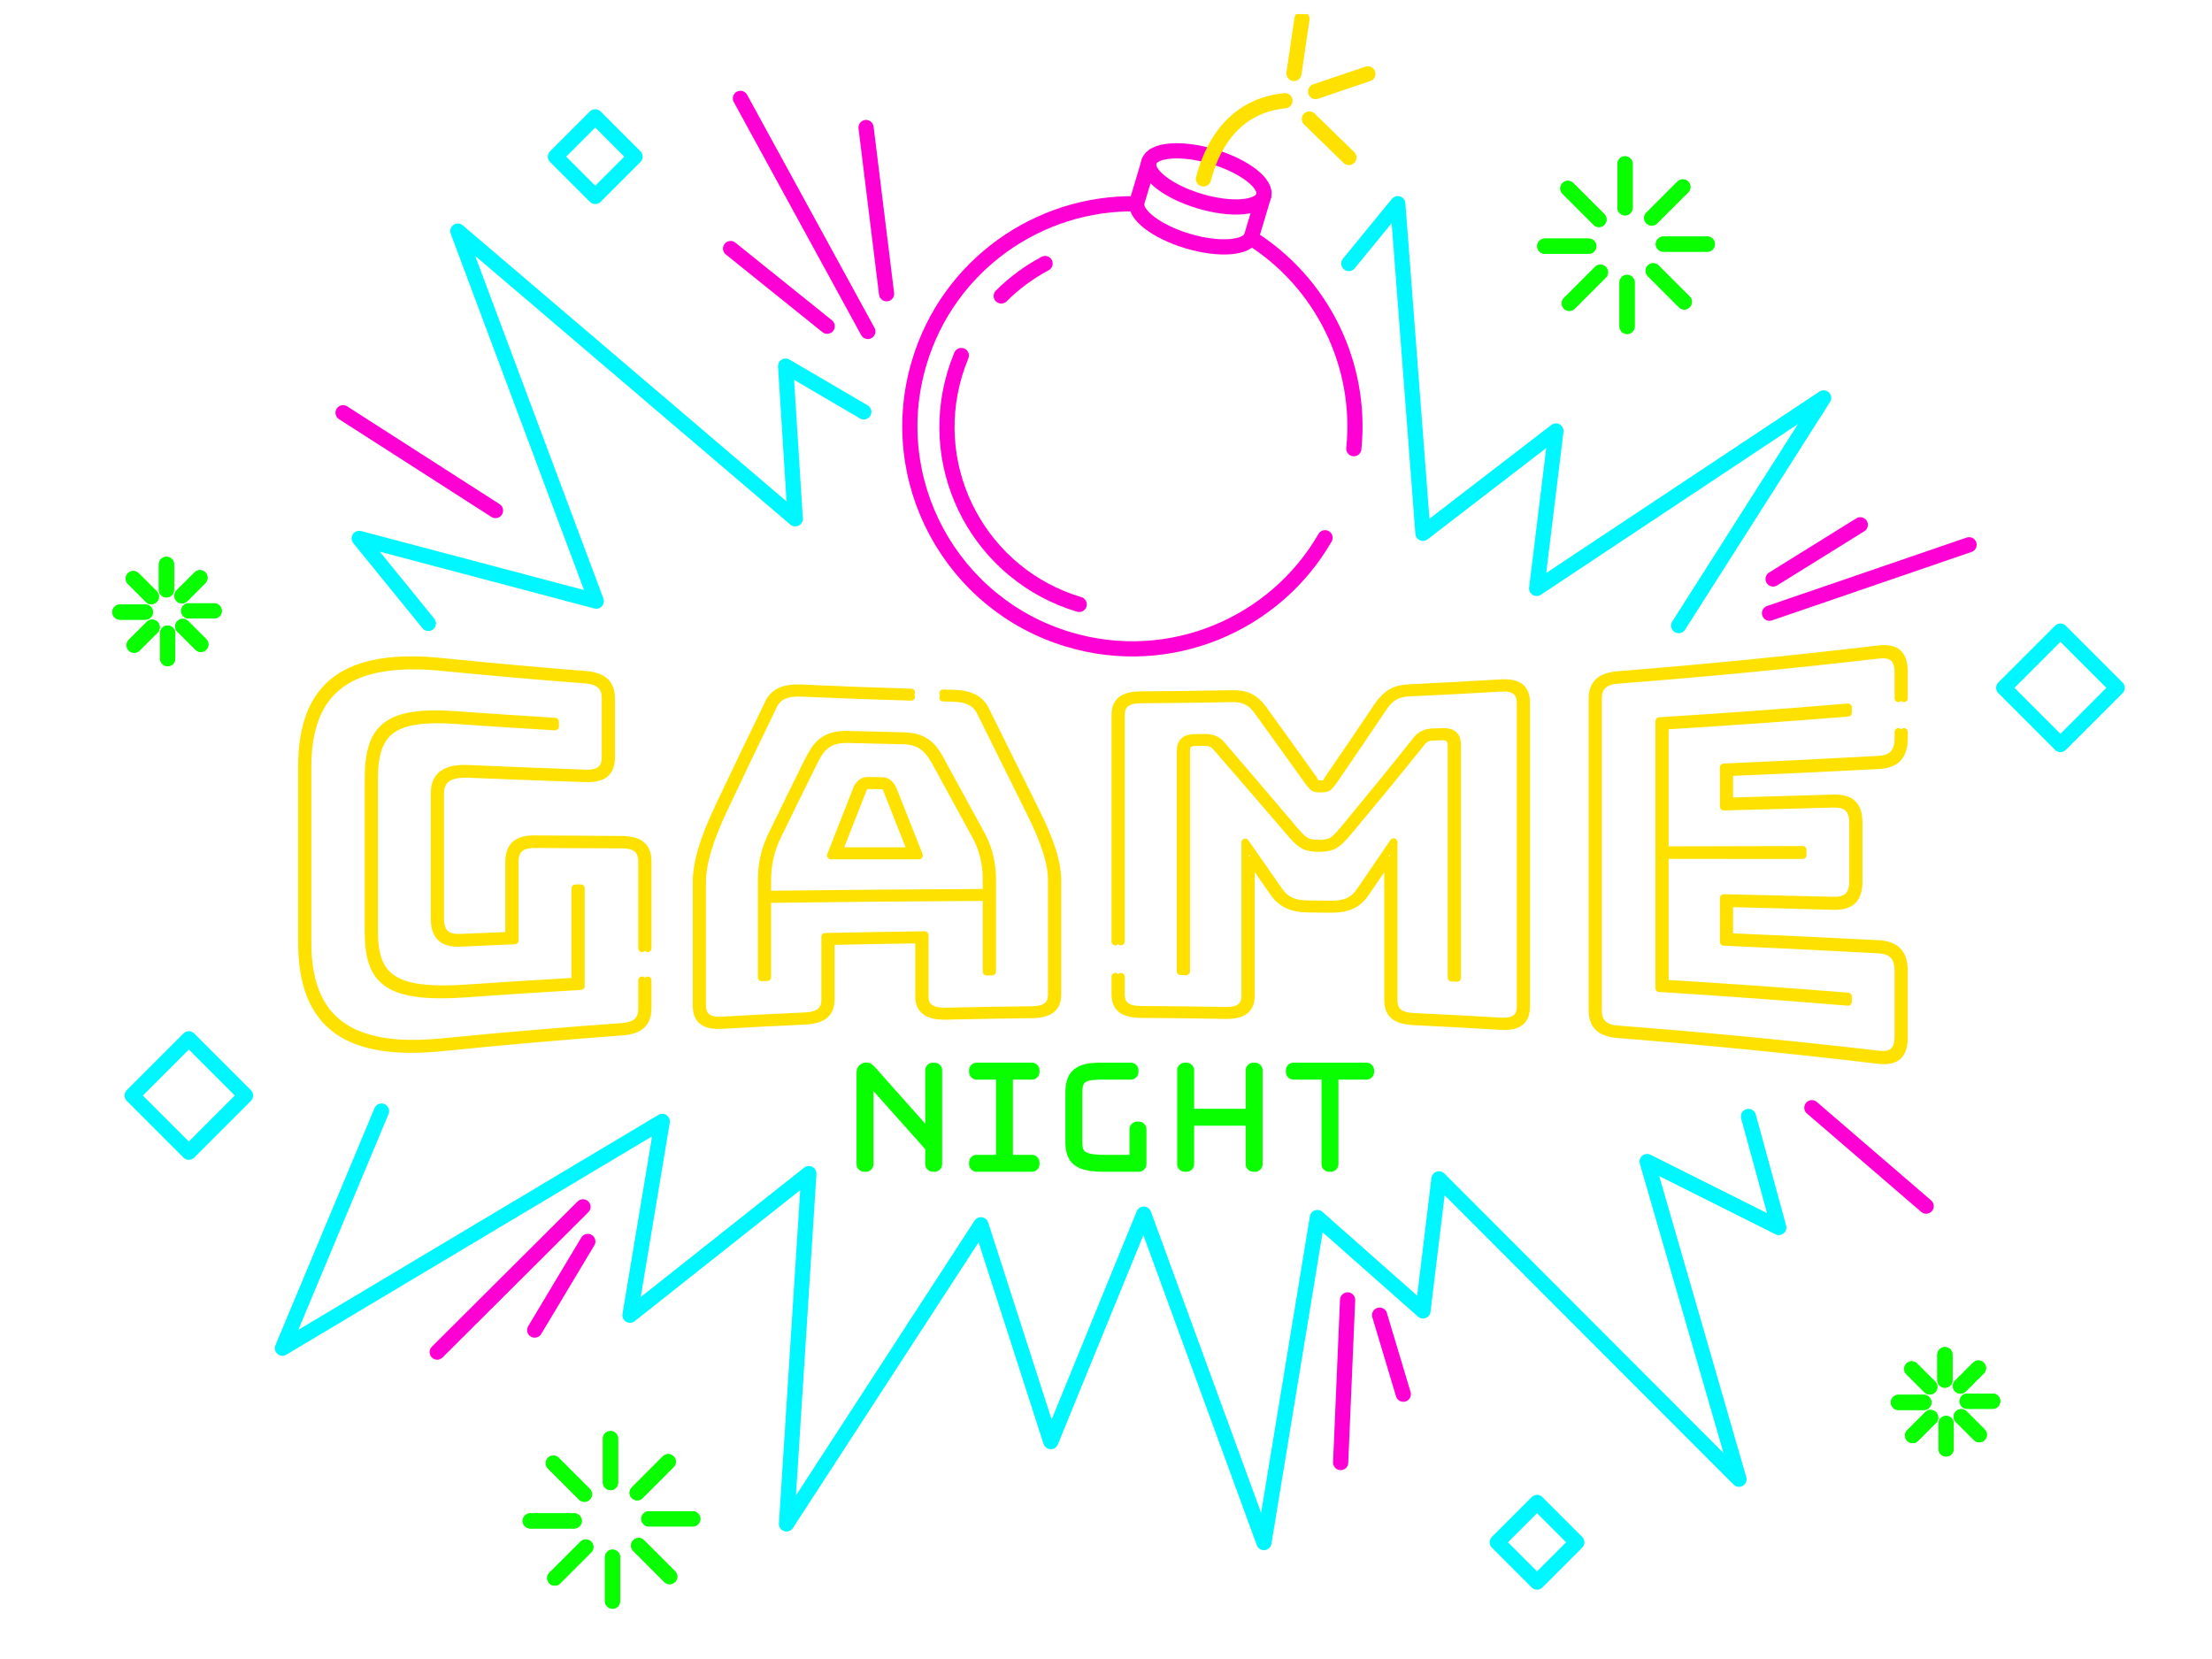 <?xml version="1.0" encoding="UTF-8"?> <svg xmlns="http://www.w3.org/2000/svg" xmlns:xlink="http://www.w3.org/1999/xlink" version="1.1" id="Layer_3" x="0px" y="0px" width="1439.711px" height="1080px" viewBox="0 0 1439.711 1080" xml:space="preserve"> <g> <defs> <rect id="SVGID_8_" y="9.174" width="1439.711" height="1067.864"></rect> </defs> <clipPath id="SVGID_1_"> <use xlink:href="#SVGID_8_" overflow="visible"></use> </clipPath> <g clip-path="url(#SVGID_1_)"> <g> <image overflow="visible" width="4675" height="1446" transform="matrix(0.24 0 0 0.24 156.971 382.775)"> </image> <g> <g> <path fill="none" stroke="#FFE100" stroke-width="4.944" stroke-linecap="round" stroke-linejoin="round" stroke-miterlimit="10" d=" M421.558,638.031c0,6.018,0,12.039,0,18.06c0,9.854-5.115,14.511-16.807,15.378c-38.355,2.824-76.684,6.165-114.969,10.025 c-64.168,7.024-93.251-14.294-93.26-68.039c0-38.14,0-76.282,0-114.425c0.009-53.742,29.089-75.062,93.26-68.038 c30.384,3.065,60.797,5.802,91.229,8.213c11.687,0.933,16.797,5.685,16.797,15.687c0,12.617,0,25.234,0,37.851 c0.003,9.997-5.113,14.221-16.797,13.84c-25.319-0.85-50.623-1.799-75.913-2.842c-12.401-0.526-18.599,3.271-18.599,12.793 c0,27.04,0,54.08,0,81.12c0,9.173,4.013,13.067,13.128,12.664c10.579-0.454,21.157-0.889,31.738-1.309 c0-15.95,0-31.899,0-47.85c0.002-10.499,5.105-15.049,16.785-14.95c18.858,0.138,37.728,0.264,56.601,0.382 c11.688,0.082,16.807,4.425,16.807,14.276c0,18.779,0,37.559,0,56.338 M417.903,617.205c0-18.777,0-37.552,0-56.328 c0.003-7.716-4.02-11.127-13.151-11.172c-18.873-0.078-37.742-0.165-56.601-0.256c-9.125-0.054-13.138,3.517-13.138,11.698 c0,16.995,0,33.992,0,50.987c-11.798,0.493-23.593,1.007-35.386,1.543c-11.305,0.531-16.772-4.31-16.772-15.904 c0-27.119,0-54.239,0-81.359c0-11.6,6.928-16.712,22.243-16.017c25.287,1.11,50.594,2.114,75.913,3.021 c9.133,0.319,13.146-2.998,13.146-10.829c0-12.646,0-25.294,0-37.939c0-7.835-4.017-11.573-13.146-12.282 c-30.432-2.345-60.845-5.008-91.229-7.99c-61.254-6.504-89.612,13.518-89.62,64.842c0,38.017,0,76.033,0,114.048 c0.005,51.325,28.368,71.348,89.62,64.842c38.288-3.756,76.613-7.008,114.969-9.753c9.135-0.659,13.154-4.326,13.151-12.044 c0-6.093,0-12.188,0-18.281 M239.85,606.007c0-32.939,0-65.882,0-98.822c0.005-33.681,11.646-45.294,58.319-41.729 c21.031,1.518,42.072,2.92,63.123,4.207c0,1.07,0,2.139,0,3.209c-21.051-1.241-42.092-2.593-63.123-4.054 c-43.028-3.151-54.672,7.075-54.676,38.521c0,32.836,0,65.675,0,98.512c0.002,30.765,12.738,40.867,61.972,37.316 c22.977-1.569,45.969-3.006,68.97-4.312c0-20.229,0-40.457,0-60.688c1.219-0.02,2.438-0.036,3.655-0.056 c0,21.237,0,42.474,0,63.708c-24.223,1.412-48.432,2.977-72.625,4.69C251.853,650.545,239.858,639.003,239.85,606.007z"></path> <path fill="none" stroke="#FFE100" stroke-width="4.944" stroke-linecap="round" stroke-linejoin="round" stroke-miterlimit="10" d=" M613.841,451.254c2.615,0.065,3.689,0.09,6.304,0.15c11.344,0.259,18.299,3.773,21.591,11.443 c10.617,21.52,21.232,42.889,31.847,64.178c10.251,20.252,14.645,34.546,14.645,46.054c0,24.693,0,49.385,0,74.078 c0,8.983-5.128,12.935-16.841,13.058c-18.425,0.203-36.849,0.521-55.268,0.961c-12.442,0.305-17.933-3.8-17.933-12.638 c0-12.343,0-24.688,0-37.031c-19.153,0.279-38.302,0.63-57.445,1.047c0,12.578,0,25.157,0,37.735 c0,9.286-5.127,13.55-16.828,14.086c-17.925,0.813-35.842,1.743-53.757,2.785c-11.698,0.693-16.814-3.21-16.814-12.905 c0-26.62,0-53.24,0-79.862c0-12.392,4.385-27.909,14.62-49.36c10.603-22.435,21.205-44.501,31.813-66.271 c3.291-8.126,10.24-11.294,21.944-10.749c23.773,1.094,47.557,1.989,71.346,2.685 M593.064,453.55 c-23.789-0.677-47.572-1.548-71.346-2.612c-9.879-0.446-15.726,2.201-18.651,8.859c-10.607,21.844-21.21,43.983-31.813,66.485 c-9.874,20.829-14.258,36.009-14.258,48.074c0,26.566,0,53.134,0,79.7c0,7.557,4.021,10.63,13.159,10.105 c17.915-1.014,35.832-1.917,53.757-2.711c9.146-0.405,13.169-3.764,13.169-11.027c0-13.564,0-27.13,0-40.696 c21.582-0.454,43.171-0.828,64.765-1.12c0,13.279,0,26.562,0,39.842c-0.003,7.119,4.389,10.127,14.272,9.893 c18.419-0.43,36.843-0.738,55.268-0.935c9.154-0.096,13.179-3.208,13.181-10.226c0-24.701,0-49.399,0-74.098 c0-11.23-4.394-25.246-14.279-44.945c-10.614-21.297-21.227-42.676-31.844-64.215c-2.931-6.542-8.782-9.474-18.299-9.686 c-2.093-0.048-4.187-0.096-6.276-0.146 M642.103,583.895c-47.581,0.222-95.153,0.659-142.693,1.304c0,16.939,0,33.879,0,50.818 c-1.219,0.043-2.438,0.092-3.657,0.138c0-21.015,0-42.026,0-63.041c0-10.95,2.194-20.139,6.214-28.672 c7.802-16.09,15.604-32.009,23.409-47.779c5.487-10.678,9.876-18.953,26.704-18.459c11.952,0.341,23.902,0.643,35.856,0.908 c16.103,0.354,20.496,8.389,26.353,19.537c8.418,15.527,16.836,30.951,25.253,46.305c4.027,8.193,6.224,16.93,6.222,27.363 c0,20.02,0,40.04,0,60.06c-1.217,0.015-2.438,0.031-3.66,0.046C642.103,616.246,642.103,600.069,642.103,583.895z M499.41,582.244c47.54-0.579,95.112-0.971,142.693-1.171c0-2.916,0-5.83,0-8.746c0.005-10.158-2.194-18.617-5.854-26.251 c-8.418-15.36-16.839-30.794-25.254-46.336c-5.494-10.016-9.517-17.482-23.06-17.772c-11.954-0.256-23.904-0.545-35.856-0.873 c-14.632-0.411-18.658,7.008-23.411,16.816c-7.805,15.756-15.607,31.655-23.409,47.726c-3.655,7.938-5.853,16.81-5.85,27.448 C499.41,576.138,499.41,579.19,499.41,582.244z M564.886,508.192c3.05,0.051,6.099,0.097,9.147,0.143 c2.928,0.046,5.12,1.511,6.952,4.97c5.733,14.579,11.467,29.075,17.2,43.51c-19.153,0.002-38.302,0.005-57.445,0.01 c5.729-14.707,11.462-29.319,17.193-43.845C559.764,509.546,561.96,508.143,564.886,508.192z M577.691,514.408 c-1.096-1.733-1.83-3.177-3.657-3.206c-3.049-0.043-6.098-0.087-9.147-0.135c-1.829-0.026-2.563,1.4-3.659,3.114 c0.12-0.095,0.243-0.188,0.364-0.282c-5.243,13.27-10.489,26.607-15.73,40.027c15.73,0.012,31.466,0.024,47.203,0.034 c-5.248-13.22-10.492-26.497-15.74-39.845C577.447,514.212,577.57,514.311,577.691,514.408z"></path> <path fill="none" stroke="#FFE100" stroke-width="4.944" stroke-linecap="round" stroke-linejoin="round" stroke-miterlimit="10" d=" M725.92,612.82c0-50.843,0-96.563,0-147.408c0-8.974,5.127-12.896,16.838-12.961c19.646-0.114,39.291-0.364,58.935-0.751 c9.149-0.182,14.64,2.23,20.131,9.487c10.979,15.175,21.959,30.43,32.936,45.819c1.096,1.702,1.463,3.413,3.293,3.39 c1.099-0.015,2.194-0.031,3.293-0.049c1.83-0.023,2.191-1.752,3.295-3.493c10.854-15.775,21.707-31.735,32.562-47.933 c5.484-7.765,10.972-10.636,20.116-11.063c19.752-0.925,39.497-1.985,59.239-3.185c11.693-0.723,16.809,3.195,16.812,12.948 c0,65.746,0,131.494,0,197.241c-0.003,9.755-5.118,13.671-16.812,12.949c-18.768-1.14-37.537-2.156-56.313-3.047 c-12.07-0.577-16.821-4.845-16.824-14.163c0-30.287,0-60.576,0-90.863c-4.876,7.177-9.755,14.311-14.634,21.408 c-5.12,7.48-11.711,10.562-22.685,10.434c-4.879-0.059-9.758-0.111-14.637-0.162c-10.977-0.116-17.565-3.313-22.69-10.733 c-4.879-7.039-9.758-14.052-14.636-21.043c0,29.459,0,58.918,0,88.377c0,9.069-5.126,12.908-16.839,12.684 c-18.178-0.338-36.358-0.561-54.541-0.667c-11.713-0.064-16.838-3.987-16.838-12.961c0-3.79,0-7.577,0-11.365 M729.583,635.71 c0,3.79,0,7.58,0,11.373c0,7.01,4.026,10.098,13.176,10.148c18.183,0.104,36.363,0.318,54.541,0.647 c9.149,0.171,13.181-2.852,13.179-9.932c0-33.208,0-66.419,0-99.629c7.198,10.271,14.396,20.589,21.592,30.965 c4.391,6.569,9.883,9.186,19.395,9.277c4.881,0.046,9.76,0.095,14.637,0.147c9.514,0.102,15.003-2.422,19.392-9.038 c7.194-10.446,14.391-20.972,21.585-31.594c0,34.223,0,68.444,0,102.666c0,7.291,3.657,10.648,13.166,11.091 c18.776,0.866,37.546,1.854,56.313,2.964c9.137,0.548,13.156-2.537,13.156-10.139c0-65.61,0-131.22,0-196.83 c0-7.602-4.02-10.686-13.156-10.139c-19.74,1.168-39.487,2.201-59.239,3.1c-7.68,0.35-12.435,2.891-16.826,9.46 c-10.854,16.219-21.707,32.198-32.562,47.988c-2.559,3.49-3.659,4.939-6.585,4.978c-1.099,0.017-2.194,0.031-3.293,0.046 c-2.929,0.039-4.024-1.379-6.588-4.775c-10.977-15.385-21.956-30.634-32.936-45.81c-4.391-6.145-9.149-8.298-16.836-8.15 c-19.644,0.375-39.289,0.619-58.935,0.73c-9.149,0.051-13.176,3.138-13.176,10.148c0,50.848,0,96.57,0,147.415 M877.078,536.924c14.878-17.978,29.756-36.252,44.629-54.933c2.926-3.913,6.588-5.224,10.607-5.371 c2.071-0.075,4.145-0.152,6.217-0.231c6.947-0.266,9.873,2.291,9.873,8.83c0,50.421,0,100.841,0,151.262 c-1.219-0.049-2.436-0.097-3.655-0.146c0-50.328,0-100.659,0-150.988c0.003-3.264-1.098-6.189-6.218-6.001 c-1.828,0.067-3.658,0.135-5.485,0.197c-3.29,0.116-5.484,0.492-8.413,4.408c-14.873,18.502-29.749,36.598-44.629,54.395 c-8.777,10.438-10.975,13.581-21.584,13.601c-10.612,0.015-12.812-3.143-21.592-13.362 c-14.881-17.397-29.766-34.603-44.65-51.73c-2.931-3.631-5.492-3.883-8.788-3.849c-1.827,0.02-3.657,0.039-5.486,0.058 c-5.126,0.049-5.862,2.869-5.859,5.961c0,47.719,0,95.44,0,143.159c-1.222-0.012-2.44-0.021-3.66-0.033 c0-47.7,0-95.397,0-143.097c0-6.186,2.927-8.736,9.52-8.805c2.073-0.023,4.146-0.043,6.221-0.067 c4.024-0.046,8.054,1.028,10.981,4.664c14.886,17.312,29.769,34.707,44.65,52.301c8.416,9.938,9.879,11.955,18.664,11.933 C867.199,549.052,868.662,547.063,877.078,536.924z"></path> <path fill="none" stroke="#FFE100" stroke-width="4.944" stroke-linecap="round" stroke-linejoin="round" stroke-miterlimit="10" d=" M1239.22,476.391c0,1.313,0,2.624,0,3.936c0.003,11.751-5.094,17.168-16.744,17.755c-32.28,1.673-64.593,3.185-96.937,4.536 c0,6.329,0,12.657,0,18.986c22.494-0.608,44.977-1.265,67.441-1.972c11.655-0.387,16.754,4.444,16.752,15.892 c0,12.741,0,25.483,0,38.225c0.002,11.447-5.102,16.292-16.752,15.938c-22.465-0.645-44.947-1.245-67.441-1.801 c0,7.329,0,14.656,0,21.985c32.341,1.349,64.656,2.862,96.937,4.535c11.65,0.587,16.747,6.004,16.744,17.754 c0,14.303,0,28.604,0,42.907c0.003,11.759-5.094,16.252-16.744,14.842c-56.308-6.706-112.72-12.287-169.202-16.741 c-11.685-0.93-16.8-5.676-16.802-15.668c0-67.504,0-135.007,0-202.512c0.002-9.993,5.115-14.739,16.802-15.669 c56.482-4.453,112.895-10.033,169.202-16.742c11.65-1.408,16.747,3.086,16.744,14.843c0,1.599,0,3.197,0,4.796 M1239.22,442.215c0,4.096,0,8.189,0,12.283 M1235.583,454.499c0-4.094,0-8.188,0-12.283 M1235.583,442.215 c0-1.469,0-2.938,0-4.404c-0.002-9.152-4.005-12.689-13.106-11.621c-56.308,6.527-112.72,11.957-169.202,16.291 c-9.133,0.705-13.147,4.439-13.147,12.266c0,67.664,0,135.328,0,202.992c0.003,7.829,4.018,11.563,13.147,12.269 c56.482,4.333,112.895,9.763,169.202,16.29c9.104,1.067,13.104-2.47,13.106-11.621c0-14.255,0-28.511,0-42.768 c-0.002-9.147-4.005-13.396-13.106-13.889c-33.492-1.845-67.024-3.503-100.582-4.98c0-9.521,0-19.042,0-28.565 c23.711,0.519,47.407,1.084,71.087,1.692c9.108,0.246,13.113-3.561,13.111-12.474c0-12.7,0-25.401,0-38.102 c0-8.913-4.005-12.71-13.111-12.439c-23.68,0.674-47.376,1.299-71.087,1.871c0-8.524,0-17.051,0-25.577 c33.558-1.473,67.09-3.134,100.582-4.979c9.104-0.492,13.104-4.74,13.106-13.891c0-1.395,0-2.791,0-4.186 M1202.816,652.109 c-40.913-3.416-81.883-6.396-122.889-8.946c0-57.945,0-115.893,0-173.838c41.006-2.548,81.976-5.53,122.889-8.946 c0,1.183,0,2.367,0,3.552c-39.701,3.191-79.452,5.991-119.238,8.396c0,27.004,0,54.01,0,81.014 c29.933-0.063,59.843-0.133,89.727-0.212c0,1.156,0,2.308,0,3.462c-29.884-0.008-59.794-0.015-89.727-0.021 c0,27.863,0,55.729,0,83.592c39.786,2.407,79.537,5.205,119.238,8.398C1202.816,649.741,1202.816,650.926,1202.816,652.109z"></path> </g> </g> </g> <g> <image overflow="visible" width="1775" height="668" transform="matrix(0.24 0 0 0.24 513.001 647.049)"> </image> <g> <g> <path fill="none" stroke="#09FF00" stroke-width="9.888" stroke-linecap="round" stroke-linejoin="round" stroke-miterlimit="10" d=" M607.14,744.358v-47.755h1.132v61.109h-1.132v-11.656l-42.775-47.982c-0.227-0.228-0.338-0.338-0.564-0.338 s-0.227,0.224-0.227,0.338v59.638h-1.133v-59.866c0-0.905,0.679-1.356,1.359-1.356c0.679,0,0.905,0.227,1.697,1.019 L607.14,744.358z"></path> <path fill="none" stroke="#09FF00" stroke-width="9.888" stroke-linecap="round" stroke-linejoin="round" stroke-miterlimit="10" d=" M635.665,757.712v-1.133h17.541v-58.843h-17.541v-1.133h35.984v1.133h-17.312v58.843h17.312v1.133H635.665z"></path> <path fill="none" stroke="#09FF00" stroke-width="9.888" stroke-linecap="round" stroke-linejoin="round" stroke-miterlimit="10" d=" M698.364,743.114v-31.689c0-10.75,3.621-14.822,18.105-14.822h19.575v1.133h-19.575c-13.353,0-16.974,3.621-16.974,13.689 v31.689c0,9.844,3.959,13.465,19.237,13.465h21.387v-21.613h1.132v22.746h-22.519 C702.098,757.712,698.364,753.64,698.364,743.114z"></path> <path fill="none" stroke="#09FF00" stroke-width="9.888" stroke-linecap="round" stroke-linejoin="round" stroke-miterlimit="10" d=" M771.136,696.603h1.132v29.992h43.453v-29.992h1.13v61.109h-1.13v-29.988h-43.453v29.988h-1.132V696.603z"></path> <path fill="none" stroke="#09FF00" stroke-width="9.888" stroke-linecap="round" stroke-linejoin="round" stroke-miterlimit="10" d=" M865.068,697.736h-23.199v-1.133h47.528v1.133h-23.2v59.976h-1.129V697.736z"></path> </g> </g> </g> <g> <image overflow="visible" width="4654" height="4105" transform="matrix(0.24 0 0 0.24 126.969 75.709)"> </image> <g> <g> <polyline fill="none" stroke="#00F7FF" stroke-width="9.888" stroke-linecap="round" stroke-linejoin="round" stroke-miterlimit="10" points=" 877.893,171.524 909.774,132.565 926.146,347.114 1012.712,280.502 1000.162,382.991 1186.934,258.984 1092.587,407.174 "></polyline> <polyline fill="none" stroke="#00F7FF" stroke-width="9.888" stroke-linecap="round" stroke-linejoin="round" stroke-miterlimit="10" points=" 278.814,405.764 233.798,350.419 388.099,391.257 297.981,150.423 517.6,337.669 511.323,238.27 562.221,268.095 "></polyline> <polyline fill="none" stroke="#00F7FF" stroke-width="9.888" stroke-linecap="round" stroke-linejoin="round" stroke-miterlimit="10" points=" 248.333,723.153 183.825,877.472 431.05,729.892 410.029,856.03 526.464,763.853 511.91,991.87 638.454,797.163 683.919,938.308 744.431,790.245 822.64,1004.026 857.437,792.435 926.163,853.231 936.583,767.272 1131.842,962.782 1072.055,756.009 1157.752,798.923 1138.01,726.659 "></polyline> </g> </g> </g> <g> <image overflow="visible" width="1620" height="1763" transform="matrix(0.24 0 0 0.24 542.745 48.719)"> </image> <g> <g> <path fill="none" stroke="#FF00D4" stroke-width="9.888" stroke-linecap="round" stroke-linejoin="round" stroke-miterlimit="10" d=" M862.426,349.997c-32.773,56.771-101.285,85.814-166.834,66.234c-76.635-22.892-120.202-103.572-97.312-180.207 c19.03-63.709,78.001-104.565,141.38-103.382"></path> <path fill="none" stroke="#FF00D4" stroke-width="9.888" stroke-linecap="round" stroke-linejoin="round" stroke-miterlimit="10" d=" M814.283,154.931c46.116,29.036,72.468,82.257,66.867,137.098"></path> <path fill="none" stroke="#FF00D4" stroke-width="9.888" stroke-linecap="round" stroke-linejoin="round" stroke-miterlimit="10" d=" M822.452,127.579c-2.39,8-21.031,9.496-41.636,3.341c-20.604-6.156-35.371-17.63-32.98-25.629 c2.387-7.999,21.028-9.495,41.633-3.34C810.075,108.105,824.841,119.58,822.452,127.579z"></path> <path fill="none" stroke="#FF00D4" stroke-width="9.888" stroke-linecap="round" stroke-linejoin="round" stroke-miterlimit="10" d=" M747.835,105.291l-7.764,25.986c-2.391,7.999,12.377,19.473,32.983,25.628c20.604,6.156,39.245,4.66,41.633-3.34l7.764-25.986"></path> <path fill="none" stroke="#FF00D4" stroke-width="9.888" stroke-linecap="round" stroke-linejoin="round" stroke-miterlimit="10" d=" M651.672,192.632c8.452-8.435,18.087-15.536,28.537-21.107"></path> <path fill="none" stroke="#FF00D4" stroke-width="9.888" stroke-linecap="round" stroke-linejoin="round" stroke-miterlimit="10" d=" M702.412,393.396c-63.787-19.054-100.054-86.21-80.997-150c1.229-4.116,2.658-8.118,4.273-11.997"></path> </g> </g> </g> <g> <image overflow="visible" width="4822" height="4112" transform="matrix(0.24 0 0 0.24 173.85 14.595)"> </image> <g> <g> <g> <line fill="none" stroke="#FF00D4" stroke-width="9.888" stroke-linecap="round" stroke-linejoin="round" stroke-miterlimit="10" x1="564.848" y1="215.744" x2="481.919" y2="64.035"></line> <line fill="none" stroke="#FF00D4" stroke-width="9.888" stroke-linecap="round" stroke-linejoin="round" stroke-miterlimit="10" x1="577.039" y1="191.195" x2="563.679" y2="83"></line> <line fill="none" stroke="#FF00D4" stroke-width="9.888" stroke-linecap="round" stroke-linejoin="round" stroke-miterlimit="10" x1="538.394" y1="212.332" x2="475.503" y2="161.769"></line> </g> <g> <line fill="none" stroke="#FF00D4" stroke-width="9.888" stroke-linecap="round" stroke-linejoin="round" stroke-miterlimit="10" x1="1151.717" y1="399.107" x2="1281.595" y2="354.567"></line> <line fill="none" stroke="#FF00D4" stroke-width="9.888" stroke-linecap="round" stroke-linejoin="round" stroke-miterlimit="10" x1="1154.049" y1="376.836" x2="1210.799" y2="341.573"></line> </g> <g> <line fill="none" stroke="#FF00D4" stroke-width="9.888" stroke-linecap="round" stroke-linejoin="round" stroke-miterlimit="10" x1="379.437" y1="785.489" x2="284.554" y2="880.034"></line> <line fill="none" stroke="#FF00D4" stroke-width="9.888" stroke-linecap="round" stroke-linejoin="round" stroke-miterlimit="10" x1="382.585" y1="808.001" x2="348.02" y2="865.698"></line> </g> <g> <line fill="none" stroke="#FF00D4" stroke-width="9.888" stroke-linecap="round" stroke-linejoin="round" stroke-miterlimit="10" x1="877.102" y1="846.069" x2="872.58" y2="951.921"></line> <line fill="none" stroke="#FF00D4" stroke-width="9.888" stroke-linecap="round" stroke-linejoin="round" stroke-miterlimit="10" x1="897.94" y1="855.972" x2="913.359" y2="907.433"></line> </g> <line fill="none" stroke="#FF00D4" stroke-width="9.888" stroke-linecap="round" stroke-linejoin="round" stroke-miterlimit="10" x1="322.508" y1="332.293" x2="223.29" y2="268.643"></line> <line fill="none" stroke="#FF00D4" stroke-width="9.888" stroke-linecap="round" stroke-linejoin="round" stroke-miterlimit="10" x1="1179.279" y1="720.983" x2="1253.673" y2="785.028"></line> </g> </g> </g> <g> <image overflow="visible" width="5368" height="4187" transform="matrix(0.24 0 0 0.24 43.436 72.051)"> </image> <g> <g> <g> <line fill="none" stroke="#09FF00" stroke-width="9.888" stroke-linecap="round" stroke-linejoin="round" stroke-miterlimit="10" x1="1057.697" y1="106.659" x2="1057.697" y2="135.254"></line> <line fill="none" stroke="#09FF00" stroke-width="9.888" stroke-linecap="round" stroke-linejoin="round" stroke-miterlimit="10" x1="1095.289" y1="121.681" x2="1075.068" y2="141.901"></line> <line fill="none" stroke="#09FF00" stroke-width="9.888" stroke-linecap="round" stroke-linejoin="round" stroke-miterlimit="10" x1="1111.248" y1="158.886" x2="1082.653" y2="158.886"></line> <line fill="none" stroke="#09FF00" stroke-width="9.888" stroke-linecap="round" stroke-linejoin="round" stroke-miterlimit="10" x1="1096.227" y1="196.479" x2="1076.007" y2="176.26"></line> <line fill="none" stroke="#09FF00" stroke-width="9.888" stroke-linecap="round" stroke-linejoin="round" stroke-miterlimit="10" x1="1059.022" y1="212.439" x2="1059.022" y2="183.845"></line> <line fill="none" stroke="#09FF00" stroke-width="9.888" stroke-linecap="round" stroke-linejoin="round" stroke-miterlimit="10" x1="1021.43" y1="197.418" x2="1041.65" y2="177.199"></line> <line fill="none" stroke="#09FF00" stroke-width="9.888" stroke-linecap="round" stroke-linejoin="round" stroke-miterlimit="10" x1="1005.47" y1="160.213" x2="1034.063" y2="160.213"></line> <line fill="none" stroke="#09FF00" stroke-width="9.888" stroke-linecap="round" stroke-linejoin="round" stroke-miterlimit="10" x1="1020.491" y1="122.62" x2="1040.71" y2="142.839"></line> </g> <g> <line fill="none" stroke="#09FF00" stroke-width="9.888" stroke-linecap="round" stroke-linejoin="round" stroke-miterlimit="10" x1="397.345" y1="936.349" x2="397.345" y2="964.942"></line> <line fill="none" stroke="#09FF00" stroke-width="9.888" stroke-linecap="round" stroke-linejoin="round" stroke-miterlimit="10" x1="434.937" y1="951.368" x2="414.719" y2="971.589"></line> <line fill="none" stroke="#09FF00" stroke-width="9.888" stroke-linecap="round" stroke-linejoin="round" stroke-miterlimit="10" x1="450.899" y1="988.575" x2="422.304" y2="988.575"></line> <line fill="none" stroke="#09FF00" stroke-width="9.888" stroke-linecap="round" stroke-linejoin="round" stroke-miterlimit="10" x1="435.878" y1="1026.167" x2="415.658" y2="1005.946"></line> <line fill="none" stroke="#09FF00" stroke-width="9.888" stroke-linecap="round" stroke-linejoin="round" stroke-miterlimit="10" x1="398.672" y1="1042.126" x2="398.672" y2="1013.53"></line> <line fill="none" stroke="#09FF00" stroke-width="9.888" stroke-linecap="round" stroke-linejoin="round" stroke-miterlimit="10" x1="361.081" y1="1027.104" x2="381.301" y2="1006.886"></line> <line fill="none" stroke="#09FF00" stroke-width="9.888" stroke-linecap="round" stroke-linejoin="round" stroke-miterlimit="10" x1="345.119" y1="989.899" x2="373.713" y2="989.899"></line> <line fill="none" stroke="#09FF00" stroke-width="9.888" stroke-linecap="round" stroke-linejoin="round" stroke-miterlimit="10" x1="360.139" y1="952.308" x2="380.359" y2="972.528"></line> </g> <g> <line fill="none" stroke="#09FF00" stroke-width="9.888" stroke-linecap="round" stroke-linejoin="round" stroke-miterlimit="10" x1="108.346" y1="367.316" x2="108.346" y2="383.905"></line> <line fill="none" stroke="#09FF00" stroke-width="9.888" stroke-linecap="round" stroke-linejoin="round" stroke-miterlimit="10" x1="130.155" y1="376.031" x2="118.422" y2="387.76"></line> <line fill="none" stroke="#09FF00" stroke-width="9.888" stroke-linecap="round" stroke-linejoin="round" stroke-miterlimit="10" x1="139.416" y1="397.615" x2="122.826" y2="397.615"></line> <line fill="none" stroke="#09FF00" stroke-width="9.888" stroke-linecap="round" stroke-linejoin="round" stroke-miterlimit="10" x1="130.701" y1="419.424" x2="118.968" y2="407.695"></line> <line fill="none" stroke="#09FF00" stroke-width="9.888" stroke-linecap="round" stroke-linejoin="round" stroke-miterlimit="10" x1="109.114" y1="428.684" x2="109.114" y2="412.094"></line> <line fill="none" stroke="#09FF00" stroke-width="9.888" stroke-linecap="round" stroke-linejoin="round" stroke-miterlimit="10" x1="87.305" y1="419.969" x2="99.038" y2="408.239"></line> <line fill="none" stroke="#09FF00" stroke-width="9.888" stroke-linecap="round" stroke-linejoin="round" stroke-miterlimit="10" x1="78.044" y1="398.385" x2="94.634" y2="398.385"></line> <line fill="none" stroke="#09FF00" stroke-width="9.888" stroke-linecap="round" stroke-linejoin="round" stroke-miterlimit="10" x1="86.759" y1="376.577" x2="98.492" y2="388.306"></line> </g> <g> <line fill="none" stroke="#09FF00" stroke-width="9.888" stroke-linecap="round" stroke-linejoin="round" stroke-miterlimit="10" x1="1265.881" y1="881.7" x2="1265.881" y2="898.29"></line> <line fill="none" stroke="#09FF00" stroke-width="9.888" stroke-linecap="round" stroke-linejoin="round" stroke-miterlimit="10" x1="1287.69" y1="890.415" x2="1275.96" y2="902.147"></line> <line fill="none" stroke="#09FF00" stroke-width="9.888" stroke-linecap="round" stroke-linejoin="round" stroke-miterlimit="10" x1="1296.951" y1="911.999" x2="1280.361" y2="911.999"></line> <line fill="none" stroke="#09FF00" stroke-width="9.888" stroke-linecap="round" stroke-linejoin="round" stroke-miterlimit="10" x1="1288.236" y1="933.812" x2="1276.506" y2="922.081"></line> <line fill="none" stroke="#09FF00" stroke-width="9.888" stroke-linecap="round" stroke-linejoin="round" stroke-miterlimit="10" x1="1266.652" y1="943.069" x2="1266.652" y2="926.479"></line> <line fill="none" stroke="#09FF00" stroke-width="9.888" stroke-linecap="round" stroke-linejoin="round" stroke-miterlimit="10" x1="1244.843" y1="934.354" x2="1256.573" y2="922.624"></line> <line fill="none" stroke="#09FF00" stroke-width="9.888" stroke-linecap="round" stroke-linejoin="round" stroke-miterlimit="10" x1="1235.583" y1="912.771" x2="1252.172" y2="912.771"></line> <line fill="none" stroke="#09FF00" stroke-width="9.888" stroke-linecap="round" stroke-linejoin="round" stroke-miterlimit="10" x1="1244.297" y1="890.962" x2="1256.027" y2="902.69"></line> </g> </g> </g> </g> <g> <image overflow="visible" width="5858" height="4449" transform="matrix(0.24 0 0 0.24 29.059 19.224)"> </image> <g> <g> <rect x="1315.035" y="421.777" transform="matrix(0.707 0.707 -0.707 0.707 709.523 -817.154)" fill="none" stroke="#00F7FF" stroke-width="9.888" stroke-linecap="round" stroke-linejoin="round" stroke-miterlimit="10" width="52.201" height="52.2"></rect> <rect x="369.155" y="83.669" transform="matrix(0.707 0.707 -0.707 0.707 185.593 -244.105)" fill="none" stroke="#00F7FF" stroke-width="9.888" stroke-linecap="round" stroke-linejoin="round" stroke-miterlimit="10" width="36.651" height="36.652"></rect> <rect x="982.045" y="985.703" transform="matrix(0.707 0.707 -0.707 0.707 1002.983 -413.295)" fill="none" stroke="#00F7FF" stroke-width="9.888" stroke-linecap="round" stroke-linejoin="round" stroke-miterlimit="10" width="36.65" height="36.649"></rect> <rect x="96.725" y="687.014" transform="matrix(0.707 0.707 -0.707 0.707 540.241 122.029)" fill="none" stroke="#00F7FF" stroke-width="9.888" stroke-linecap="round" stroke-linejoin="round" stroke-miterlimit="10" width="52.202" height="52.199"></rect> </g> </g> </g> <g> <image overflow="visible" width="797" height="785" transform="matrix(0.24 0 0 0.24 741.288 -29.715)"> </image> <g> <g> <path fill="none" stroke="#FFE100" stroke-width="9.888" stroke-linecap="round" stroke-linejoin="round" stroke-miterlimit="10" d=" M783.312,116.448c4.613-18.169,17.52-47.401,53.033-50.895"></path> <g> <line fill="none" stroke="#FFE100" stroke-width="9.888" stroke-linecap="round" stroke-linejoin="round" stroke-miterlimit="10" x1="856.288" y1="59.575" x2="890.309" y2="48.063"></line> <line fill="none" stroke="#FFE100" stroke-width="9.888" stroke-linecap="round" stroke-linejoin="round" stroke-miterlimit="10" x1="852.212" y1="77.455" x2="877.937" y2="102.521"></line> <line fill="none" stroke="#FFE100" stroke-width="9.888" stroke-linecap="round" stroke-linejoin="round" stroke-miterlimit="10" x1="842.194" y1="47.844" x2="847.411" y2="12.309"></line> </g> </g> </g> </g> <g> <image overflow="visible" width="5244" height="4063" transform="matrix(0.24 0 0 0.24 58.269 86.883)"> </image> <g> <g> <g> <line fill="none" stroke="#09FF00" stroke-width="9.888" stroke-linecap="round" stroke-linejoin="round" stroke-miterlimit="10" x1="1057.697" y1="106.659" x2="1057.697" y2="135.254"></line> <line fill="none" stroke="#09FF00" stroke-width="9.888" stroke-linecap="round" stroke-linejoin="round" stroke-miterlimit="10" x1="1095.289" y1="121.681" x2="1075.068" y2="141.901"></line> <line fill="none" stroke="#09FF00" stroke-width="9.888" stroke-linecap="round" stroke-linejoin="round" stroke-miterlimit="10" x1="1111.248" y1="158.886" x2="1082.653" y2="158.886"></line> <line fill="none" stroke="#09FF00" stroke-width="9.888" stroke-linecap="round" stroke-linejoin="round" stroke-miterlimit="10" x1="1096.227" y1="196.479" x2="1076.007" y2="176.26"></line> <line fill="none" stroke="#09FF00" stroke-width="9.888" stroke-linecap="round" stroke-linejoin="round" stroke-miterlimit="10" x1="1059.022" y1="212.439" x2="1059.022" y2="183.845"></line> <line fill="none" stroke="#09FF00" stroke-width="9.888" stroke-linecap="round" stroke-linejoin="round" stroke-miterlimit="10" x1="1021.43" y1="197.418" x2="1041.65" y2="177.199"></line> <line fill="none" stroke="#09FF00" stroke-width="9.888" stroke-linecap="round" stroke-linejoin="round" stroke-miterlimit="10" x1="1005.47" y1="160.213" x2="1034.063" y2="160.213"></line> <line fill="none" stroke="#09FF00" stroke-width="9.888" stroke-linecap="round" stroke-linejoin="round" stroke-miterlimit="10" x1="1020.491" y1="122.62" x2="1040.71" y2="142.839"></line> </g> <g> <line fill="none" stroke="#09FF00" stroke-width="9.888" stroke-linecap="round" stroke-linejoin="round" stroke-miterlimit="10" x1="397.345" y1="936.349" x2="397.345" y2="964.942"></line> <line fill="none" stroke="#09FF00" stroke-width="9.888" stroke-linecap="round" stroke-linejoin="round" stroke-miterlimit="10" x1="434.937" y1="951.368" x2="414.719" y2="971.589"></line> <line fill="none" stroke="#09FF00" stroke-width="9.888" stroke-linecap="round" stroke-linejoin="round" stroke-miterlimit="10" x1="450.899" y1="988.575" x2="422.304" y2="988.575"></line> <line fill="none" stroke="#09FF00" stroke-width="9.888" stroke-linecap="round" stroke-linejoin="round" stroke-miterlimit="10" x1="435.878" y1="1026.167" x2="415.658" y2="1005.946"></line> <line fill="none" stroke="#09FF00" stroke-width="9.888" stroke-linecap="round" stroke-linejoin="round" stroke-miterlimit="10" x1="398.672" y1="1042.126" x2="398.672" y2="1013.53"></line> <line fill="none" stroke="#09FF00" stroke-width="9.888" stroke-linecap="round" stroke-linejoin="round" stroke-miterlimit="10" x1="361.081" y1="1027.104" x2="381.301" y2="1006.886"></line> <line fill="none" stroke="#09FF00" stroke-width="9.888" stroke-linecap="round" stroke-linejoin="round" stroke-miterlimit="10" x1="345.119" y1="989.899" x2="373.713" y2="989.899"></line> <line fill="none" stroke="#09FF00" stroke-width="9.888" stroke-linecap="round" stroke-linejoin="round" stroke-miterlimit="10" x1="360.139" y1="952.308" x2="380.359" y2="972.528"></line> </g> <g> <line fill="none" stroke="#09FF00" stroke-width="9.888" stroke-linecap="round" stroke-linejoin="round" stroke-miterlimit="10" x1="108.346" y1="367.316" x2="108.346" y2="383.905"></line> <line fill="none" stroke="#09FF00" stroke-width="9.888" stroke-linecap="round" stroke-linejoin="round" stroke-miterlimit="10" x1="130.155" y1="376.031" x2="118.422" y2="387.76"></line> <line fill="none" stroke="#09FF00" stroke-width="9.888" stroke-linecap="round" stroke-linejoin="round" stroke-miterlimit="10" x1="139.416" y1="397.615" x2="122.826" y2="397.615"></line> <line fill="none" stroke="#09FF00" stroke-width="9.888" stroke-linecap="round" stroke-linejoin="round" stroke-miterlimit="10" x1="130.701" y1="419.424" x2="118.968" y2="407.695"></line> <line fill="none" stroke="#09FF00" stroke-width="9.888" stroke-linecap="round" stroke-linejoin="round" stroke-miterlimit="10" x1="109.114" y1="428.684" x2="109.114" y2="412.094"></line> <line fill="none" stroke="#09FF00" stroke-width="9.888" stroke-linecap="round" stroke-linejoin="round" stroke-miterlimit="10" x1="87.305" y1="419.969" x2="99.038" y2="408.239"></line> <line fill="none" stroke="#09FF00" stroke-width="9.888" stroke-linecap="round" stroke-linejoin="round" stroke-miterlimit="10" x1="78.044" y1="398.385" x2="94.634" y2="398.385"></line> <line fill="none" stroke="#09FF00" stroke-width="9.888" stroke-linecap="round" stroke-linejoin="round" stroke-miterlimit="10" x1="86.759" y1="376.577" x2="98.492" y2="388.306"></line> </g> <g> <line fill="none" stroke="#09FF00" stroke-width="9.888" stroke-linecap="round" stroke-linejoin="round" stroke-miterlimit="10" x1="1265.881" y1="881.7" x2="1265.881" y2="898.29"></line> <line fill="none" stroke="#09FF00" stroke-width="9.888" stroke-linecap="round" stroke-linejoin="round" stroke-miterlimit="10" x1="1287.69" y1="890.415" x2="1275.96" y2="902.147"></line> <line fill="none" stroke="#09FF00" stroke-width="9.888" stroke-linecap="round" stroke-linejoin="round" stroke-miterlimit="10" x1="1296.951" y1="911.999" x2="1280.361" y2="911.999"></line> <line fill="none" stroke="#09FF00" stroke-width="9.888" stroke-linecap="round" stroke-linejoin="round" stroke-miterlimit="10" x1="1288.236" y1="933.812" x2="1276.506" y2="922.081"></line> <line fill="none" stroke="#09FF00" stroke-width="9.888" stroke-linecap="round" stroke-linejoin="round" stroke-miterlimit="10" x1="1266.652" y1="943.069" x2="1266.652" y2="926.479"></line> <line fill="none" stroke="#09FF00" stroke-width="9.888" stroke-linecap="round" stroke-linejoin="round" stroke-miterlimit="10" x1="1244.843" y1="934.354" x2="1256.573" y2="922.624"></line> <line fill="none" stroke="#09FF00" stroke-width="9.888" stroke-linecap="round" stroke-linejoin="round" stroke-miterlimit="10" x1="1235.583" y1="912.771" x2="1252.172" y2="912.771"></line> <line fill="none" stroke="#09FF00" stroke-width="9.888" stroke-linecap="round" stroke-linejoin="round" stroke-miterlimit="10" x1="1244.297" y1="890.962" x2="1256.027" y2="902.69"></line> </g> </g> </g> </g> </g> </g> </svg> 